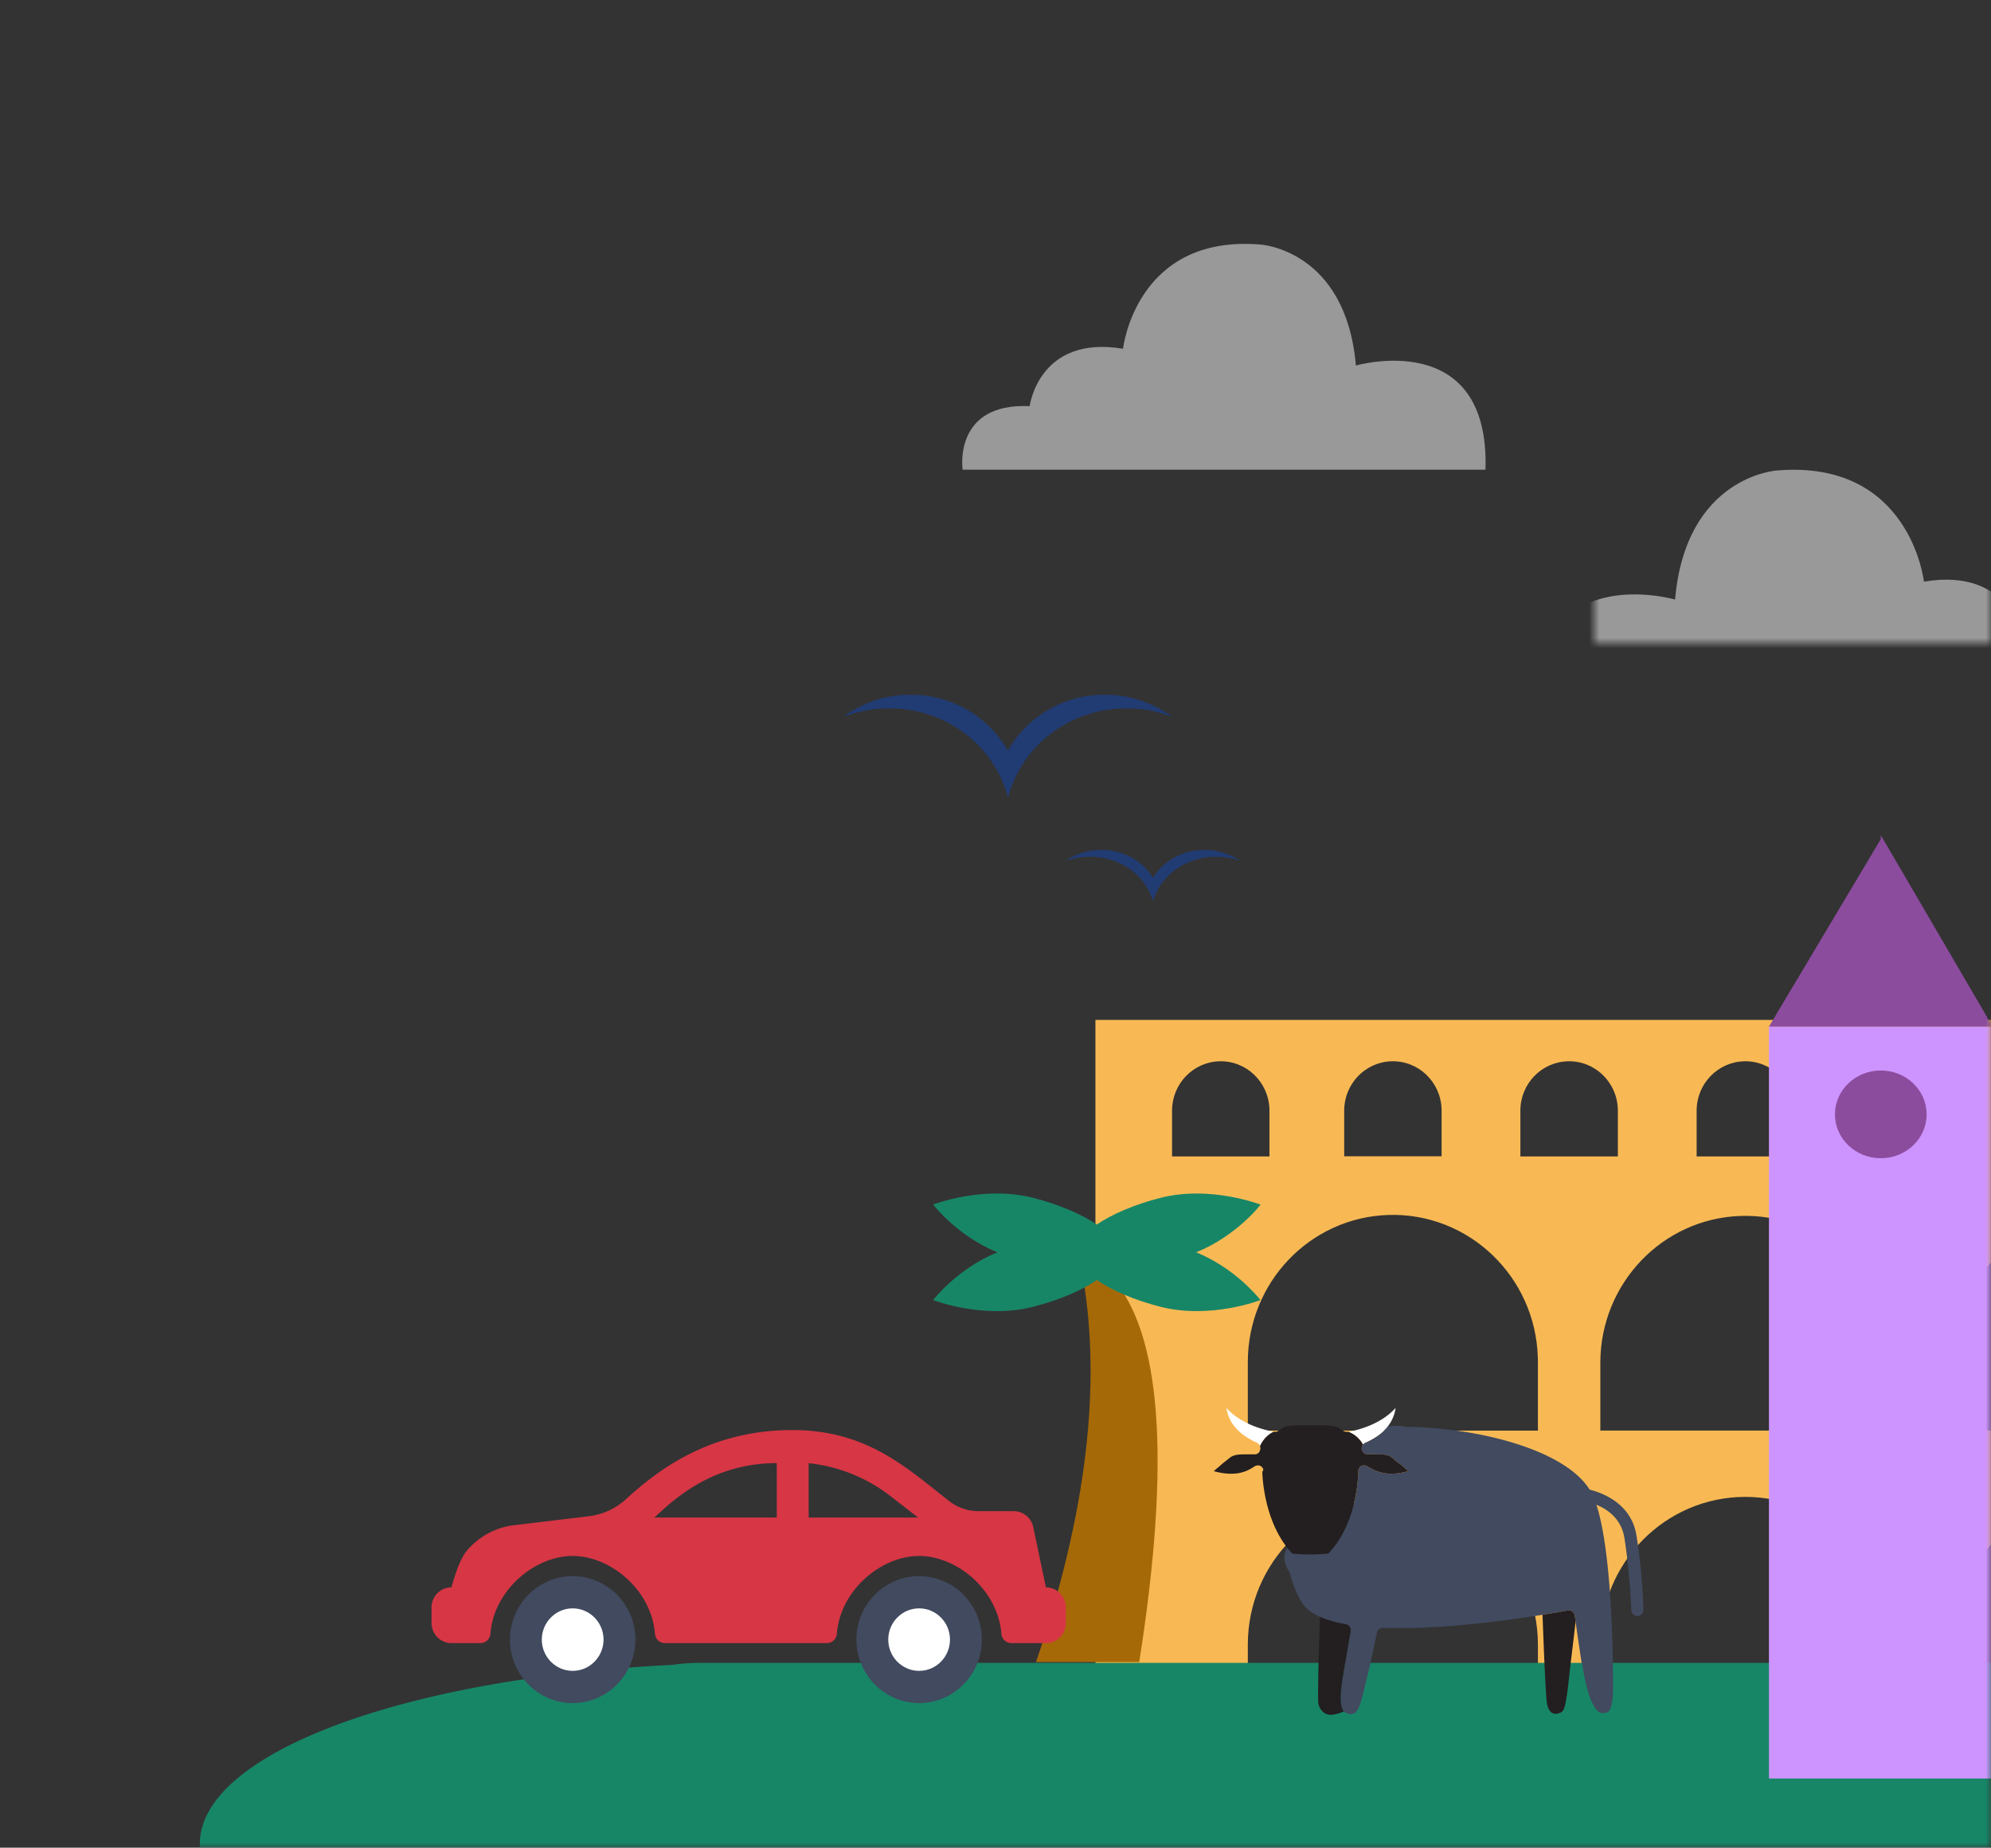 <svg xmlns="http://www.w3.org/2000/svg" xmlns:xlink="http://www.w3.org/1999/xlink" width="194" height="180" viewBox="0 0 194 180">
    <rect x="0" y="0" width="194" height="180" fill="#333333" stroke="none"/>
    <defs>
        <path id="a" d="M0 0h194v180H0z"/>
        <path id="c" d="M0 0h50v18H0z"/>
    </defs>
    <g fill="none" fill-rule="evenodd">
        <mask id="b" fill="#fff">
            <use xlink:href="#a"/>
        </mask>
        <g fill="#F8B954" mask="url(#b)">
            <path d="M169.548 118.458c7.798-.29 14.354 5.885 14.64 13.794.006.14.01.283.011.424v6.69h-28.265v-6.69c.053-7.67 6.054-13.937 13.614-14.218zm68.793-.098c7.802-.23 14.311 5.997 14.54 13.906.003.14.005.277.005.415v6.688H224.62v-6.688c.001-7.75 6.08-14.096 13.72-14.32zm-34.346 0c7.8-.23 14.31 5.997 14.536 13.906.005.14.007.277.007.415v6.688h-28.265v-6.688c.002-7.75 6.08-14.096 13.722-14.32zm-68.688 0c7.802-.23 14.311 5.997 14.538 13.906.005.14.007.277.007.415v6.688h-28.266v-6.688c.002-7.75 6.08-14.096 13.721-14.32zm120.401-14.9c2.617-.12 4.837 1.936 4.955 4.59.002.046.004.09.004.135v4.456h-9.49v-4.456c.042-2.54 2.027-4.61 4.531-4.725zm-34.282-.07c2.62-.087 4.814 1.995 4.9 4.65l.003.147v4.458h-9.493v-4.458c.007-2.592 2.036-4.711 4.59-4.797zm-34.341 0c2.619-.083 4.81 2.002 4.893 4.658.002.046.002.093.002.139v4.458h-9.49v-4.458c.007-2.593 2.04-4.715 4.595-4.797zm-51.513 0c2.619-.083 4.811 2.002 4.894 4.658l.001.139v4.458h-9.491v-4.458c.007-2.593 2.039-4.715 4.596-4.797zm103.042 0c2.618-.076 4.803 2.015 4.879 4.672.002.046.002.093.002.14v4.457h-9.49v-4.458c-.002-2.604 2.04-4.736 4.609-4.81zm-34.348 0c2.619-.08 4.807 2.008 4.886 4.665.002.05.002.098.002.146v4.458h-9.492v-4.458c0-2.6 2.04-4.732 4.604-4.81zm-34.339 0c2.62-.076 4.804 2.015 4.88 4.672V112.66h-9.49v-4.458c0-2.604 2.042-4.736 4.61-4.81zm-17.176 0c2.62-.08 4.81 2.008 4.888 4.665.002.05.002.098.002.146v4.458h-9.498v-4.458c0-2.604 2.042-4.736 4.608-4.81zm-33.938 0c2.62-.074 4.804 2.017 4.88 4.674V112.659h-9.489v-4.458c-.002-2.604 2.041-4.736 4.609-4.81zm-12.077-4.03v68h14.85v-7.211c.04-7.915 6.399-14.299 14.204-14.258 7.75.041 14.021 6.4 14.062 14.258v7.211h6.082v-7.211c.003-7.915 6.335-14.327 14.14-14.322 7.799.006 14.12 6.416 14.125 14.322v7.211h6.074v-7.211c.005-7.915 6.337-14.327 14.142-14.322 7.798.006 14.118 6.416 14.123 14.322v7.211h6.083v-7.211c0-7.915 6.326-14.332 14.131-14.332 7.806 0 14.134 6.417 14.134 14.332v7.211h14.85v-68h-161z"/>
        </g>
        <g mask="url(#b)">
            <path fill="#A66907" d="M108.26 124.38c0 .894-2.743 0-2.743 0 1.829 10.726.304 23.239-4.573 37.54h10.06c3.095-19.664 2.18-32.177-2.744-37.54z"/>
            <path fill="#178667" d="M113.047 116.7c-2.558.658-4.747 1.61-6.178 2.599-1.43-.99-3.619-1.94-6.176-2.598-4.882-1.256-9.773.647-9.773.647s2.357 3.07 6.268 4.653c-3.911 1.582-6.268 4.652-6.268 4.652s4.89 1.903 9.773.647c2.558-.658 4.747-1.61 6.178-2.598 1.429.989 3.618 1.94 6.176 2.598 4.882 1.256 9.773-.647 9.773-.647l-.036-.045c-.309-.386-2.6-3.138-6.232-4.608 3.92-1.581 6.312-4.652 6.268-4.652-.05 0-4.891-1.903-9.773-.647z"/>
        </g>
        <g fill="#213B73" mask="url(#b)">
            <path d="M88.002 67.69c-.708.063-1.25.146-1.878.295a11.159 11.159 0 0 0-3.666 1.638c-.14.094-.25.178-.242.181.004.004.09-.022.193-.058.295-.109.84-.272 1.227-.367 1.034-.257 1.95-.37 3.007-.37.697 0 1.083.025 1.712.113 4.112.562 7.619 3.162 9.266 6.873.167.37.474 1.231.545 1.529.023.09.046.16.05.156.004-.004.045-.138.09-.29.33-1.14.906-2.339 1.599-3.334 1.454-2.08 3.628-3.67 6.093-4.459a11.796 11.796 0 0 1 3.775-.584c1.417 0 2.651.203 4.056.675.208.069.383.123.387.12.01-.015-.565-.385-.913-.585-1.25-.722-2.613-1.213-3.95-1.42a12.512 12.512 0 0 0-2.469-.101 10.91 10.91 0 0 0-6.453 2.68c-.788.686-1.606 1.673-2.09 2.527a1.38 1.38 0 0 1-.121.189 1.399 1.399 0 0 1-.182-.258 10.887 10.887 0 0 0-3.31-3.399c-1.435-.93-3-1.485-4.768-1.703-.284-.032-1.696-.065-1.965-.04l.007-.007z"/>
        </g>
        <g fill="#213B73" mask="url(#b)">
            <path d="M106.926 82.805c-.377.031-.664.073-.998.148a6.116 6.116 0 0 0-1.948.818.834.834 0 0 0-.129.091.647.647 0 0 0 .103-.029c.157-.054.447-.136.652-.183a6.684 6.684 0 0 1 1.597-.186c.37 0 .576.013.91.057 2.184.281 4.047 1.581 4.923 3.437a6.511 6.511 0 0 1 .315.842c.002-.002.024-.07.049-.145.175-.57.48-1.17.849-1.667.772-1.04 1.927-1.835 3.237-2.23a6.627 6.627 0 0 1 2.005-.292c.753 0 1.409.102 2.155.338.11.034.203.062.205.06.006-.007-.3-.193-.485-.292a6.361 6.361 0 0 0-2.098-.71 7.058 7.058 0 0 0-1.312-.051 5.99 5.99 0 0 0-3.428 1.34 5.39 5.39 0 0 0-1.11 1.263.688.688 0 0 1-.065.095.703.703 0 0 1-.096-.13 5.613 5.613 0 0 0-1.758-1.698 6.118 6.118 0 0 0-2.533-.852c-.151-.016-.902-.033-1.044-.02l.004-.004z"/>
        </g>
        <g mask="url(#b)" opacity=".5">
            <g transform="translate(148.565 44.64)">
                <mask id="d" fill="#fff">
                    <use xlink:href="#c"/>
                </mask>
                <path fill="#FFF" d="M1.193 24.592S.156 17.62 8.175 17.986c0 0 .943-7.431 9.718-5.963 0 0 1.32-11.927 14.341-10.826 0 0 8.87.55 9.907 12.57 0 0 13.964-4.038 13.492 10.825H1.193z" mask="url(#d)" transform="matrix(-1 0 0 1 56.794 0)"/>
            </g>
        </g>
        <g fill="#FFF" mask="url(#b)" opacity=".5">
            <path d="M93.796 45.76s-.971-6.537 6.534-6.193c0 0 .882-6.967 9.095-5.59 0 0 1.235-11.182 13.42-10.15 0 0 8.3.516 9.272 11.784 0 0 13.068-3.785 12.627 10.149H93.796z"/>
        </g>
        <path fill="#178667" d="M68.123 197.28c-.892 0-1.769-.066-2.626-.194-26.048-1.27-46.025-8.597-46.025-17.446 0-8.849 19.977-16.175 46.025-17.445a17.7 17.7 0 0 1 2.626-.195H228.286c9.742 0 17.64 7.898 17.64 17.64s-7.898 17.64-17.64 17.64H68.123z" mask="url(#b)"/>
        <g mask="url(#b)">
            <path fill="#414A5F" d="M89.558 153.545c-3.37 0-6.112 2.775-6.112 6.186 0 3.41 2.742 6.186 6.112 6.186s6.112-2.775 6.112-6.186-2.742-6.186-6.112-6.186zm-33.757 0c-3.37 0-6.112 2.775-6.112 6.186 0 3.41 2.743 6.186 6.112 6.186 3.37 0 6.111-2.775 6.111-6.186s-2.74-6.186-6.11-6.186z"/>
            <path fill="#FFF" d="M89.558 156.686c-1.66 0-3.008 1.366-3.008 3.045 0 1.678 1.349 3.045 3.008 3.045s3.007-1.367 3.007-3.045c0-1.679-1.348-3.045-3.007-3.045zm-33.757 0c-1.658 0-3.009 1.366-3.009 3.045 0 1.678 1.35 3.045 3.01 3.045 1.657 0 3.007-1.367 3.007-3.045 0-1.679-1.35-3.045-3.008-3.045z"/>
            <path fill="#D73645" d="M77.216 139.316c-8.12 0-13.159 3.944-16.237 6.745a6.494 6.494 0 0 1-3.597 1.65l-7.308.878c-1.692.203-3.27.996-4.524 2.405-.743.835-1.268 2.601-1.562 3.645-1.071 0-1.94.879-1.94 1.964v1.503c0 1.085.869 1.964 1.94 1.964h2.829c.506 0 .926-.39.966-.901.346-4.313 4.363-7.588 8.018-7.588 3.652 0 7.673 3.272 8.017 7.588.04.509.462.9.966.9h15.79c.506 0 .926-.39.967-.9.345-4.313 4.362-7.588 8.017-7.588 3.652 0 7.672 3.272 8.017 7.588.04.509.461.9.967.9h3.37c1.07 0 1.94-.878 1.94-1.963v-1.503a1.952 1.952 0 0 0-1.94-1.964l-1.234-5.867a1.944 1.944 0 0 0-1.897-1.555h-3.433a4.656 4.656 0 0 1-2.856-.98c-4.082-3.168-7.958-6.92-15.276-6.92zm1.576 3.228c2.87.298 5.641 1.399 7.938 3.18l2.724 2.113H78.792zm-3.104-.008v5.301h-11.93c1.72-1.566 5.482-5.301 11.93-5.301z"/>
        </g>
        <g mask="url(#b)">
            <path fill="#414A5F" d="M159.445 149.536c-.538-3.211-3.552-4.162-4.554-4.418a4.358 4.358 0 0 0-.105-.161c-.004-.014-.013-.033-.013-.043l-.002.02c-2.583-3.78-10.855-5.868-17.9-5.934a2.523 2.523 0 0 0-.84-.098 8.316 8.316 0 0 0-.828.078c-.45.563-1.134 1.107-2.171 1.56a.602.602 0 0 0-.345.646c.05.298.295.497.541.497h.935c.787 0 1.18.05 1.574.398.196.198.443.397.688.547.295.248.542.447.787.695a6.51 6.51 0 0 1-1.672.25c-.787 0-1.525-.25-2.263-.697a.599.599 0 0 0-.64-.05c-.196.1-.294.298-.294.546 0 .05 0 4.921-2.902 7.953-.246.05-.837.1-1.77.1-.936 0-1.526-.05-1.772-.1a8.233 8.233 0 0 1-.484-.566c-.347.643-.38 1.446.152 2.268.03.047.063.086.094.13a10.89 10.89 0 0 0 1.173 2.94c.59.993 2.017 1.74 4.28 2.137.343.05.54.348.491.696-.295 1.54-.59 3.48-.787 4.621-.246 1.69-.246 2.684.099 3.132.049.099.245.248.639.299.689.049.934-.597 1.377-2.436l.099-.448c.294-1.093.786-3.33 1.13-5.02a.586.586 0 0 1 .591-.496c7.722.298 17.904-1.69 18.003-1.69.148-.05.295 0 .443.099.147.1.245.249.245.397 0 0 .344 2.585.69 4.723h.048v.198c.05.15.05.299.099.447.492 3.032 1.279 4.126 1.82 4.126.344 0 .54-.05.639-.15.197-.198.442-.794.442-2.485-.043-8.265-.6-14.535-1.631-17.654 1.024.413 2.38 1.306 2.714 3.142.541 3.33.689 7.058.689 7.107 0 .348.295.597.59.597.344 0 .59-.298.59-.646 0 0-.098-3.828-.689-7.257"/>
            <path fill="#231E20" d="M128.612 157.507c.673.303 1.5.551 2.5.727.345.05.542.348.493.696-.295 1.54-.59 3.479-.787 4.622-.246 1.69-.246 2.684.099 3.13.005.013.02.026.03.038-.361.178-1.11.42-1.557.307-.559-.141-.884-.692-.933-1.09-.076-.736.049-5.286.155-8.43zm24.144-.615c.147-.05.295 0 .443.1.147.099.245.248.245.397l.078.572c-.181 1.669-.407 3.468-.52 4.398-.196 1.773-.393 3.976-.738 4.324-.098.149-.54.348-.886.248-.491-.149-.639-.795-.688-1.341-.14-1.686-.292-5.666-.387-8.28 1.492-.241 2.424-.418 2.453-.418zM136.425 142.627a3.77 3.77 0 0 1-.688-.546c-.394-.349-.787-.398-1.575-.398h-.934c-.245 0-.491-.199-.54-.497a.6.6 0 0 1 .129-.47 2.792 2.792 0 0 0-1.408-1.239 1.778 1.778 0 0 1-.148.02.789.789 0 0 1-.443-.15c-.541-.448-1.23-.497-1.919-.497h-2.36c-.689 0-1.378.05-1.919.497-.098.1-.294.15-.443.15-.011-.005-.048-.012-.094-.022-.613.303-1.048.803-1.318 1.39a.618.618 0 0 1 .036.32c-.05.3-.247.498-.541.498h-.935c-.738 0-1.18.05-1.574.398-.247.198-.443.348-.69.546-.245.249-.54.447-.785.696.54.15 1.13.249 1.672.249.835 0 1.525-.2 2.262-.696a.6.6 0 0 1 .64-.05c.196.15.344.348.148.547 0 .05.048 4.92 2.901 7.952.246.05.837.099 1.77.099.936 0 1.526-.05 1.771-.099 2.903-3.032 2.903-7.902 2.903-7.952 0-.248.098-.448.295-.547a.6.6 0 0 1 .64.05c.737.447 1.475.696 2.262.696.541 0 1.132-.1 1.672-.249-.245-.249-.491-.447-.787-.696"/>
            <path fill="#FFF" d="M119.504 137.16c1.536 1.733 4.06 2.21 4.58 2.315-.614.303-1.05.803-1.319 1.39a.548.548 0 0 0-.309-.325c-2.115-.945-2.804-2.287-2.952-3.38zm16.479 0c-.148 1.093-.787 2.435-2.952 3.38a.537.537 0 0 0-.214.175 2.789 2.789 0 0 0-1.408-1.238c.628-.098 3.085-.636 4.574-2.317z"/>
        </g>
        <g mask="url(#b)">
            <path fill="#CD94FF" d="M172.364 173.262h21.795v-73.25h-21.795z"/>
            <path fill="#8C4C9E" d="M183.262 81.36v.39l-10.898 18.263h21.795L183.262 81.36zM187.729 108.561c0 2.36-2 4.274-4.467 4.274-2.467 0-4.468-1.913-4.468-4.274 0-2.36 2-4.274 4.468-4.274 2.467 0 4.467 1.914 4.467 4.274"/>
        </g>
    </g>
</svg>
